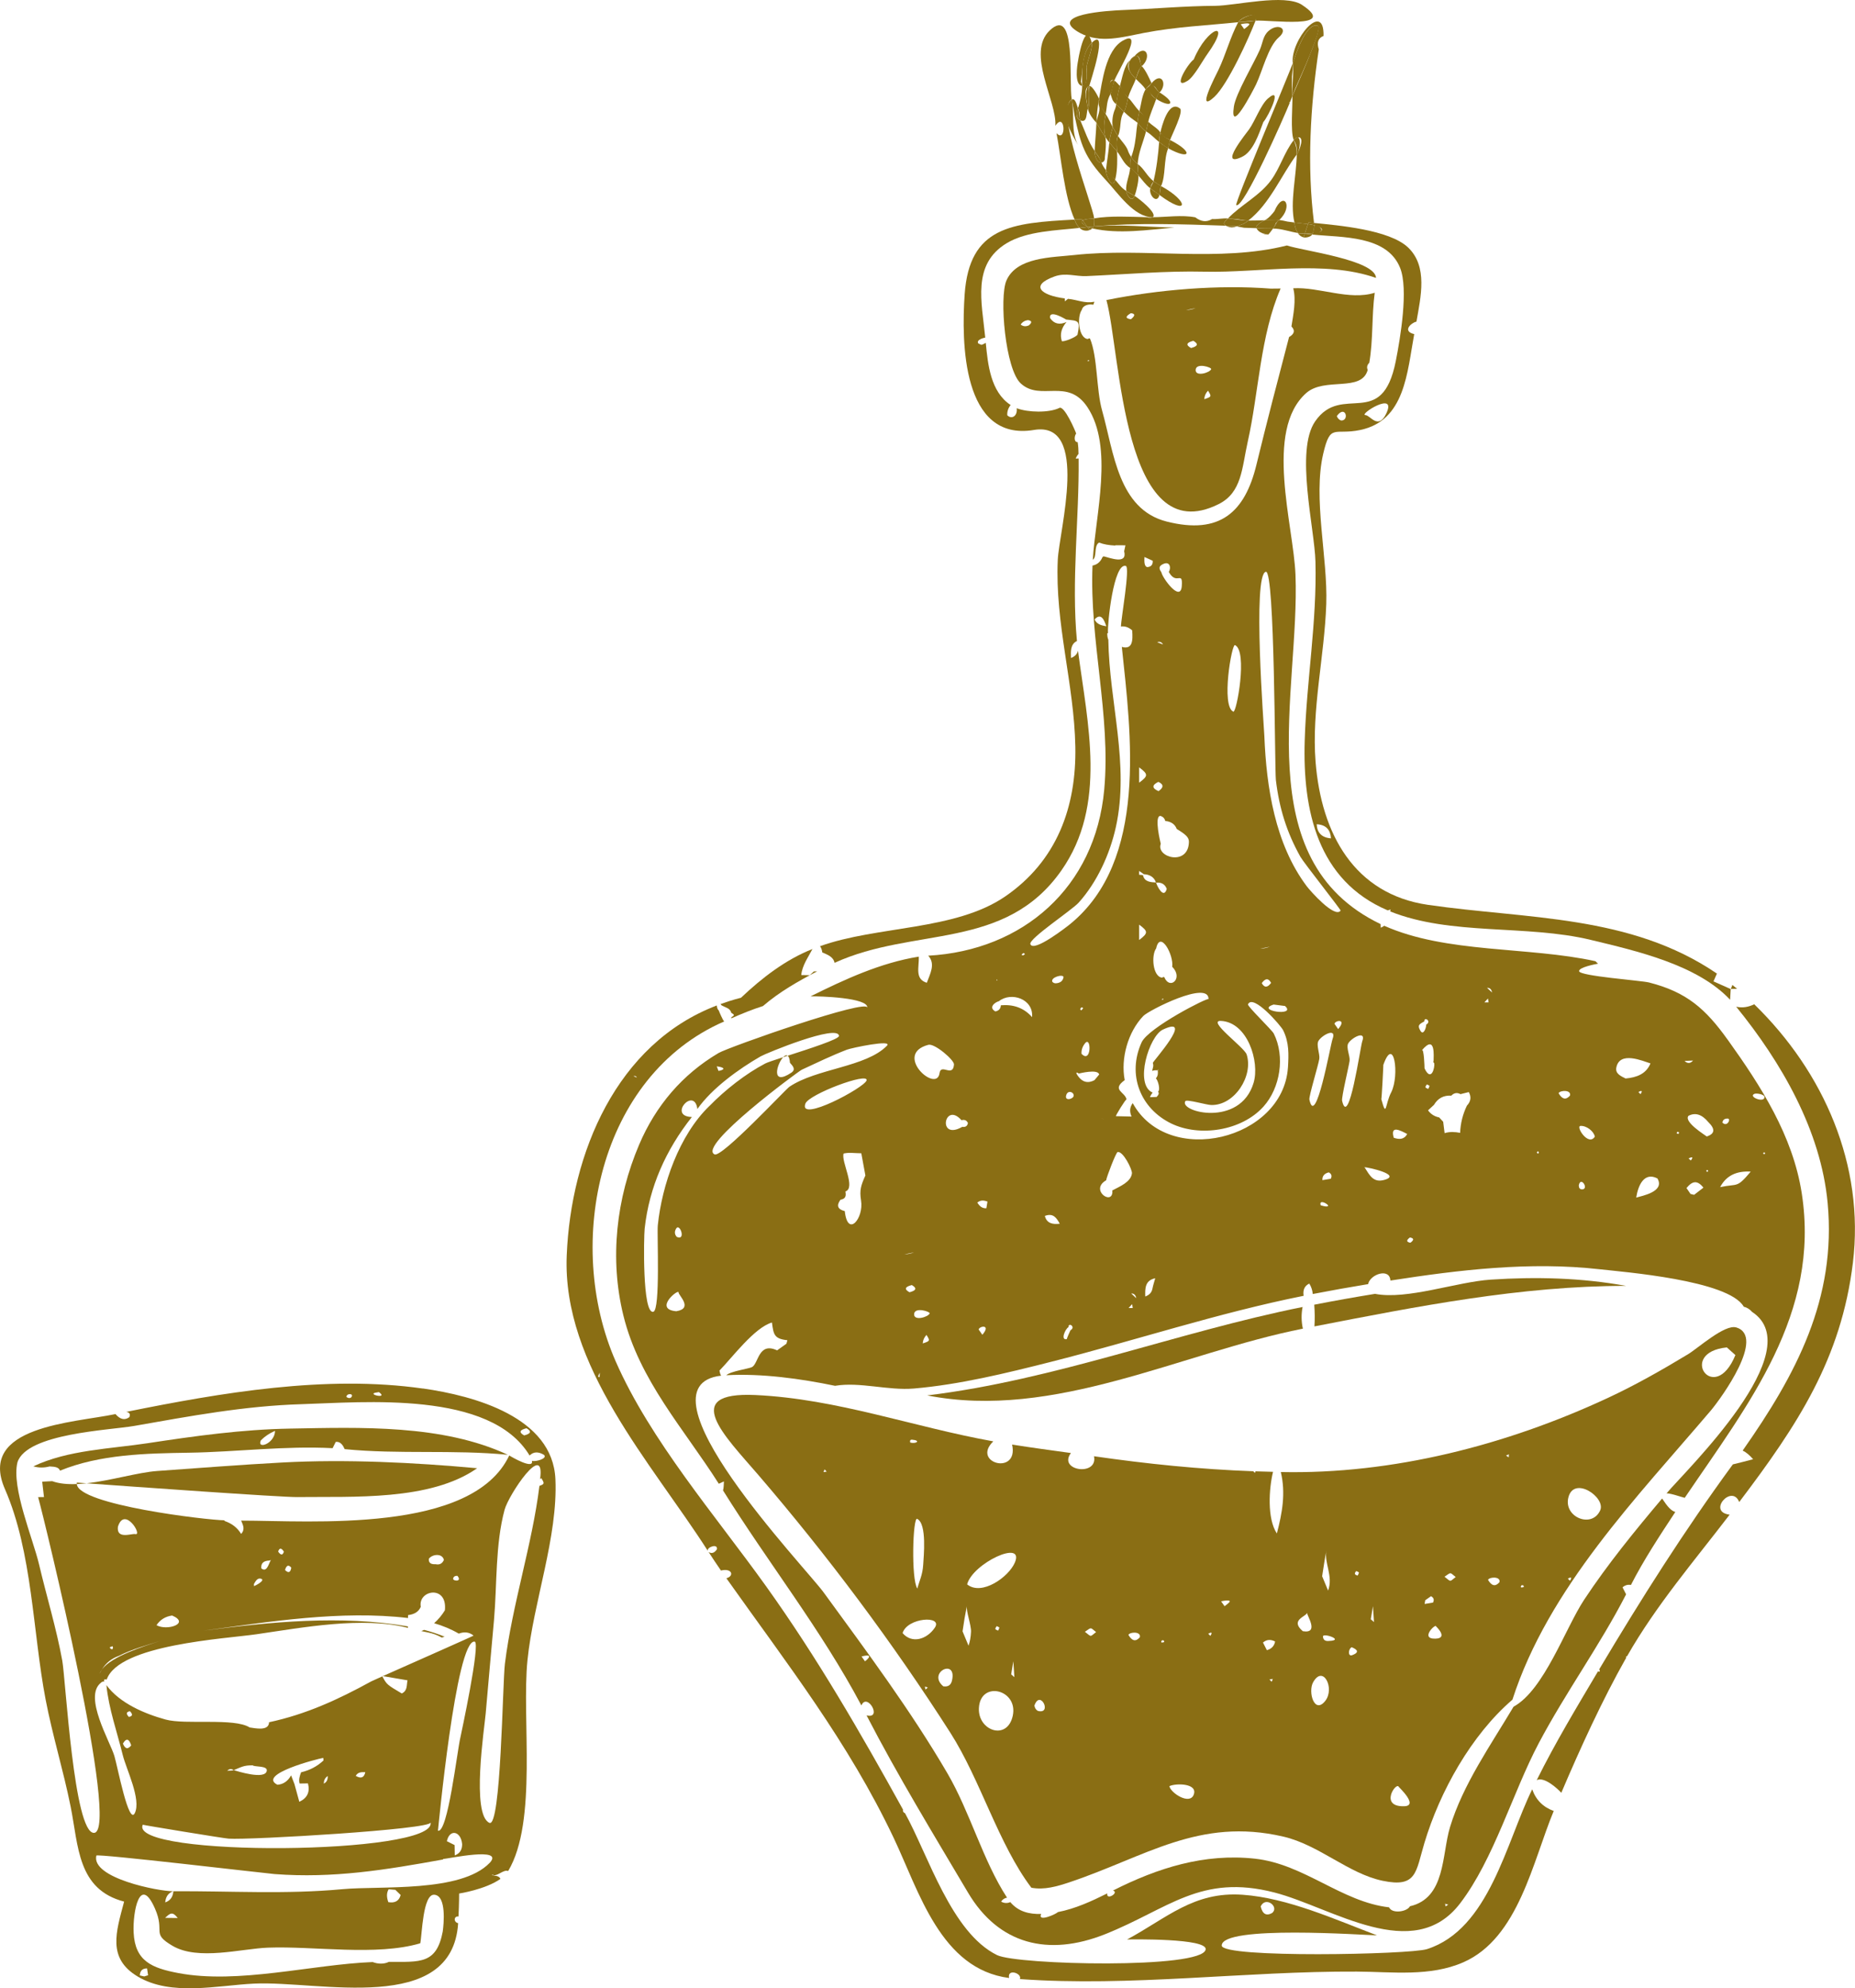 <?xml version="1.0" encoding="UTF-8"?> <svg xmlns="http://www.w3.org/2000/svg" id="_Слой_2" data-name="Слой 2" viewBox="0 0 754.31 808.16"><defs><style> .cls-1 { fill: #8a6e14; } </style></defs><g id="_Слой_1-2" data-name="Слой 1"><g><path class="cls-1" d="m207.05,591.59s.01-.02.02-.03c-.14-.07-.13-.05-.02.03Z"></path><path class="cls-1" d="m121.05,608.48c22.28-.28,53.92,1.65,72.97-11.72-25.77-2.36-53.53-3.72-79.22-2.33-16.96.91-33.94,2.25-50.87,3.45-7.65.54-18.78,3.89-28.68,5.01,16.51,1.19,79.19,5.69,85.8,5.6Z"></path><path class="cls-1" d="m65.19,666.93s.07-.02.1-.03c-.03.01-.07.02-.1.03Z"></path><path class="cls-1" d="m31.27,602.59c-.05.21-.06.41-.05.61,1.31-.06,2.66-.17,4.03-.32-2.52-.18-3.98-.29-3.98-.29Z"></path><path class="cls-1" d="m171.97,564.37c-39.43-5.62-81.98,1.68-120.61,9.48,1.34.26,1.75.98,1.21,2.17-1.85,1.34-3.72.92-5.61-1.27-17.09,3.58-56.19,4.81-44.96,30.48,11.21,25.62,11.31,58.25,16.55,85.55,2.81,14.63,7.24,28.89,10.17,43.5,3.23,16.09,2.73,33.66,21.75,38.62-3.3,12.44-6.88,22.99,5.45,30.41,13.66,8.23,32.67,3.6,47.5,2.92,26.38-1.21,80.51,12.97,82.88-24.57-1.88-.33-1.87-2.94.15-2.72.25-5.13.25-9.32.25-9.32,0,0,10.72-1.65,16.79-5.94-.31-.81-1.24-1.29-2.58-1.31,0,0-.08-.07-.17-.15-.28-.02-.56-.04-.84-.07l.57-.18s.15.13.27.24c1.91.15,4.07-2.42,5.9-1.74,12.04-20.11,5.44-61.97,7.85-85.7,2.42-23.77,12.41-50,11.36-73.58-1.12-25.17-32.84-33.85-53.89-36.85Zm42.12,16.13c2.15,1.25,1.84,2.22-.94,2.92-2.22-1.23-1.91-2.21.94-2.92Zm-60.02-14.68c3.46,2.45-2.54,1.44-2.17.59.17-.39,1.39-.4,2.17-.59Zm-11.58.84c1.49.17.19,2.61-1.66,1.07.19-.85.87-1.16,1.66-1.07Zm-83.81,236.66c-.61-.13-1.22-.27-1.83-.41.1-1.72.86-2.86,2.95-2.86.14.93.28,1.86.42,2.79-.53.13-1.04.29-1.55.47Zm121.38-18.4c-2.51,13.46-9.13,12.47-21.93,12.47-1.97,1-4.55.88-6.58.08-24.72.96-54.72,9.12-79.13,4.46-10.6-2.02-17.52-4.8-18.08-16.44-.41-8.43,2.51-23.79,8.69-9.72,4.25,9.68-1.74,9.91,7.15,15.12,10.39,6.09,27.93,1.14,38.76.73,18.74-.71,44.04,3.5,61.95-1.77.74-3.36,1.01-20.11,5.73-19.74,5.03.4,3.8,12.09,3.43,14.8Zm-112.91-5.41c2.06-1.96,3.01-2.67,5.12.06-1.71-.02-3.41-.04-5.12-.06Zm90.88-11.62c.91.08,1.82.16,2.73.23.72.7,1.44,1.4,2.16,2.1-.65,2.45-2.36,3.36-5.02,2.9-.61-1.76-.86-3.51.12-5.23Zm41.08-10.73c-11.7,12.17-44.55,9.26-59.83,10.69-23.15,2.16-45.48.71-68.79.84-.16,2.09-1.03,3.74-3.31,4.54.18-2.05,1.01-3.7,3.17-4.54-5.89.04-33.35-5.34-31.18-14.5.21-.88,69.23,7.27,72.49,7.52,23.8,1.8,45.05-1.68,68.55-5.94-.04-.06-.08-.12-.12-.17,2.05-.1,25.32-5.16,19.02,1.57Zm-150.78-84.14c5.38-2.74,11.55-4.39,16.88-6.1.03-.01.07-.02.1-.03.74-.24,1.47-.48,2.17-.72-.61.21-1.34.45-2.17.72-.03.01-.07.02-.1.03-6.79,2.21-19.89,6.31-23.76,11.63-.33.54-.63,1.09-.9,1.69.18-.58.49-1.14.9-1.69,1.58-2.6,3.87-4.46,6.88-5.53Zm-3.73-3.49c.39-.15.78-.29,1.17-.44.59,1.39-.61,1.71-1.17.44Zm3.34-48.97c2.69-8.65,10.16,3.71,7.08,2.97-1.45-.35-7.71,2.3-7.08-2.97Zm15.7,39.99c1.48-2.23,3.6-3.54,6.35-3.93,7.48,3.19-2.06,6.37-6.35,3.93Zm-22.63,23.42c.44-.45.92-.61,1.41-.48-.3-.81.03-1.09.97-.85,4.97-14.25,48.02-16.53,61-18.42,18.54-2.69,43.09-7.33,61.48-2.58,0-.2,0-.39,0-.59-27.14-4.67-55.97-1.86-83.04,1.72,26.79-3.65,55.9-8.35,83.08-5.13,0-.4.01-.79.02-1.19,2.37-.28,4.25-1.21,5.17-3.37-1.24-6.81,10.89-9.07,9.81,1.41-1.2,1.98-2.66,3.73-4.38,5.26,3.5,1.02,6.87,2.39,10.02,4.23,2.29-.86,4.3-.6,6.02.8,0,.15-25.98,11.61-36.89,16.47,3.34.57,6.69,1.14,10.03,1.71-.44,1.9.1,4.18-2.33,5.35-6.04-3.58-6.13-3.64-7.91-6.96-2.6,1.16-4.31,1.93-4.51,2.04-13.43,7.38-26.55,13.4-41.55,16.61-.09,3.74-5.69,2.41-7.89,2.12-6.21-4-26.1-.99-34.2-3.22-8.48-2.33-18.68-6.63-24.05-13.99.91,9.45,4.38,19.21,6.65,28.45,1.41,5.73,7.59,17.99,4.9,23.56-2.47,5.12-6.95-18.59-8.31-23.2-1.74-5.89-12.65-24.1-5.51-29.74Zm68.96-49.26l-.12-.11c-.69,1.42-1.49,4.59-3.59,2.85-.21-2.04.87-3.09,3.24-3.17l.68-.21c-.11.11-.21.3-.32.52l.12.11Zm-6.73,9.94c.05-.26.05-.52-.01-.78.6-1,1.33-2.65,2.87-2.22,2.1.59-2.35,2.94-2.85,3.01Zm9.86-14.02c.52-1.58,1.31-1.57,2.34.03-.48,1.55-1.27,1.53-2.34-.03Zm2.8,7.5c.58-1.96,1.42-2.28,2.54-.96-.32,2.01-1.16,2.33-2.54.96Zm58.47-4.55c1.36-1.93,5.49-2.38,6.13.43-.65,1.53-1.79,2.11-3.41,1.75-1.94.13-2.85-.6-2.71-2.18Zm9.89,8.09c.09-.84.78-1.26,1.75-1.16,2.07,2.52-1.86,2.14-1.75,1.16Zm2.95,64.5c-1.3,5.3-5.12,39.1-9.13,37.9.06.02,7.31-77.98,14.93-76.84,2.54.38-5.73,38.55-5.8,38.95Zm.71,43.34c.03,2.1-.76,3.76-3,4.62-.02-1.4-.05-2.81-.07-4.21-1.05-.52-2.1-1.05-3.14-1.57,1.06-5.04,5.68-4.23,6.21,1.16Zm-94.96-2.2c8.38.61,82.72-3.75,82.12-6.58,2.8,13.22-122.99,14.27-117.03.92-.06.12,32.9,5.53,34.91,5.66Zm-.56-27.59c.8-.81,1.68-.89,2.64-.25,3.05-1.23,4.11-2.02,7.73-1.95.72.72,6.04.05,5.71,2.19-.59,3.86-12.18.12-13.44-.24-.69.27-1.77.15-2.64.25Zm29.41,5.19c1.14-.02,2.27-.04,3.41-.06.91,3.49-.26,5.98-3.51,7.48-.66-2.4-1.32-4.81-1.98-7.21h0c-.46-1.17-.91-2.35-1.36-3.52-1.33,2.37-3.18,3.64-5.56,3.81-8.39-4.22,16.35-10.56,18.64-10.92.02.35.04.7.09,1.05-2.58,2.4-5.61,4-9.11,4.8h0c-.56,1.48-1.05,2.97-.61,4.57Zm9.84.04c.04-1.26.44-2.36,1.65-3.09-.03,1.27-.27,2.43-1.65,3.09Zm13.01-3.16c.82-1.53,2.33-1.56,3.88-1.49q-.71,3.36-3.88,1.49Zm-92.26-23.96c-1.22-1.26-1.07-2.04.43-2.32,1.25,1.27,1.11,2.04-.43,2.32Zm.95,11.57c-1.36,1.74-2.48,1.49-3.36-.73,1.35-2.32,2.47-2.07,3.36.73Zm166-105.48c-2.94,23.89-11.04,48.13-14.04,72.33-.96,7.7-1.57,66.74-6.29,64.64-7.48-3.33-2.01-38.71-1.52-44.46,1.08-12.73,2.26-25.31,3.38-38.01,1.27-14.49.48-30.62,4.3-44.78,1.66-6.14,16.65-28.52,14.43-12.37.14-.19.29-.36.46-.54,1.36,2.15,1.44,2.45-.73,3.2Zm-3.06-10.2c.93,3.74-8.24-1.49-9.21-2.16-15.05,31.91-80.72,26.49-109.02,26.49.71,1.76,1.73,3.5-.01,5.4-1.54-2.56-3.84-4.3-6.84-5.29.04-.08.1-.16.14-.24-7.32-.07-59.68-6.31-60.11-14.74-3.72.16-7.16-.13-10.02-1.17-1.35.07-2.71.14-4.06.21.24,2.08.48,4.17.72,6.25-.79,0-1.59.01-2.38.02,2.56,9.13,33.56,136.11,22.73,136.47-8.18.29-11.55-62.52-12.91-70-2.39-13.15-6.37-26.07-9.43-39.08-2.47-10.48-11.34-31.27-8.79-41.54,3.8-11.79,37.45-13.02,47.48-14.78,22.65-3.98,44.83-8.14,67.89-8.83,25.35-.76,76.93-5.7,92.88,20.86,1.56-1.57,3.5-1.67,5.83-.28,1.65,1.49-3.38,2.93-4.89,2.43Z"></path><path class="cls-1" d="m155.47,681.35c.07-.03.14-.06.21-.09-.09-.02-.19-.03-.28-.05.03.05.05.09.08.14Z"></path><path class="cls-1" d="m41.43,678.56c-.4.55-.71,1.12-.9,1.69.26-.6.57-1.16.9-1.69Z"></path><path class="cls-1" d="m171.33,662.95c.87.17,1.71.33,2.49.51,2.06.38,4,1.09,5.83,2.11.38-.12.75-.23,1.13-.34-2.72-1.13-5.5-2.03-8.33-2.77-.37.17-.73.34-1.12.49Z"></path><path class="cls-1" d="m117.97,580.65c-19.58.34-38.71,3.01-58.03,5.95-15.1,2.29-32.35,2.73-46.37,9.39,2.12.62,4.32.64,6.61.04,2.53.1,3.73.43,4.23,1.72,16.25-6.67,35.14-7.03,52.45-7.3,19.4-.3,38.96-2.86,58.39-1.84.42-.86.85-1.71,1.27-2.56,2.02-.23,2.97,1.48,3.64,2.95,22.12,2.18,44.22.13,66.35,2.3-26.65-12.42-60-11.15-88.54-10.65Zm-11.91,4.79c1.64-1.65,3.57-2.94,5.78-3.88-.04,5.16-7.48,7.76-5.78,3.88Z"></path><path class="cls-1" d="m703.82,401.96c.84-.02,1.69-.05,2.53-.07-.63-.52-1.26-1.05-1.9-1.55-.22.54-.43,1.08-.63,1.62Z"></path><path class="cls-1" d="m435.51,267.41c-.09-2.47-.33-5.57,2.41-6.87-2.31-24.84.94-49.38.69-74.19-.4.01-.8.03-1.2.04.28-.71.67-1.34,1.16-1.9,0-1.61-.11-3.2-.35-4.78-1.65.06-1.36-2.67-.61-3.47-.19-.79-4.93-11.9-6.95-10.38-4.19,1.98-12.62,1.82-17.22.07.39,3.29-2.16,4.61-3.85,2.84-.09-1.54.41-2.93,1.37-4.15-8.17-5.34-9.25-16.49-10.11-25.26-2.06,1.06-1.49.95-3.1.18-.75-1.49,2.21-2.19,2.89-2.33-1.41-14.45-5.51-29.82,8.78-38.4,8.21-4.93,20.43-5.15,29.55-6.18-.96-.94-1.62-2.07-1.99-3.38-25.5,1.37-42.82,2.73-44.72,30.46-1.31,19.09-1.12,59.93,28.2,55.04,22.75-3.79,10.21,40.99,9.67,52.81-1.19,25.84,6.65,50.32,7.14,75.92.46,24.55-7.49,46.43-28.49,60.86-20.36,13.99-52.15,11.9-75.32,20.24.53.78.82,1.62.9,2.53,2.18.94,4.49,1.75,5.01,4.23,32.43-14.82,69.28-4.8,92.24-37.56,18.65-26.61,10.64-59.54,6.74-89.31-.36,1.48-1.35,2.39-2.84,2.96Z"></path><path class="cls-1" d="m713.36,408.18c-2.26,1.08-4.67,1.6-7.36,1,18.42,22.64,34.42,50.34,37.18,79.72,3.65,38.94-12.81,69.72-34.55,100.68,1.42.68,2.81,1.86,4.25,3.53-3.01.76-5.63,1.49-8.25,2.09-19.78,27.01-37.21,54.55-54.33,83.28.45.81.29,1.1-.48.86,0-.01-.01-.02-.02-.03-8.7,14.67-17.32,28.93-24.92,44.23,3-1.58,8.49,3.44,10,5.14,7.69-18.07,16.7-37.79,26.42-54.94-.24-.29-.11-.52.35-.62,11.76-20.63,27.3-38.68,41.68-57.49-9.28-1.1.94-12.63,3.9-5.13,23.74-31.36,41.48-58.17,46.23-97.31,4.8-39.53-11.77-77.42-40.12-105Z"></path><path class="cls-1" d="m698.16,395.71c-35.22-24.03-77.18-22.08-117.51-27.94-29.88-4.35-43.37-28.79-45.69-58.12-1.68-21.25,3.63-42.91,4.35-64.18.64-18.79-5.47-42.96-1.24-61.05,2.94-12.57,4.44-7.44,15.04-9.65,18.24-3.8,19.07-23.38,21.96-38.97-5.04-1.18-1.19-4.66.91-5.07,1.74-10.05,4.71-22.37-3.37-30.11-7.62-7.31-28.52-9.01-38.28-10.01.04.32.06.64.07.95.96.22,1.76.45,2.28.78,2.99,1.88-2.8,2.68-2.95,2.68-.05.11-.09.22-.15.31,12.13,1.26,30.4.2,35.76,13.56,3.45,8.61.09,28.51-1.76,37.85-5.64,28.52-21.87,8.68-32.8,24.53-8.21,11.9-.21,43.5.13,57,.63,24.59-3.63,48.33-4.37,72.8-.85,28.26,5.2,56.81,33.76,68.95.36-.13.75-.25,1.2-.34-.07.25-.14.51-.22.76,24.82,9.95,55.31,5.25,81.57,11.57,18.55,4.47,43.32,10.08,56.67,24.33.08-1.45.17-2.89.25-4.34-2.34-1.04-4.67-2.08-7.01-3.12.48-1.04.92-2.1,1.39-3.15Zm-134.49-227.56c-3.24,6.7-6.47.64-8.39.58-3.09-.1,13.08-10.31,8.39-.58Zm-20.07.96c3.49-4.82,5.28,1.88,1.76,1.81-.83-.29-1.42-.89-1.76-1.8h0s0,0,0,0Zm-8.19,165.9c3.91.22,5.59,2.35,5.82,5.73-3.84-.29-5.63-2.32-5.82-5.73Z"></path><path class="cls-1" d="m623.04,727.27c-10.6,21.6-17.49,56.87-42.78,64.95-6.96,2.22-83.42,3.75-83.46-1.45-.05-8.43,58.25-4.23,63.14-4.15-16.98-6.43-36.26-15.2-54.62-16.5-19.9-1.41-30.79,9.45-47.01,18.18,1.79-.05,32.77-.57,31.95,4.07-1.38,8.03-76.65,6.29-84.81,2.28-18.59-9.13-27.92-40.47-37.43-57.67-.68-.27-.96-.77-.84-1.5-17.35-31.37-34.84-61.66-55.7-90.8-20.5-28.62-47.07-59.28-61.15-91.42-20.97-47.86-6.9-115.93,44.15-138.09-.52-.41-2.11-4.12-2.18-4.41-.62-.6-.76-1.34-.81-2.09-40.82,15.52-59.34,60.1-61.04,101.61-1.84,45.02,34.4,84.16,57.37,120.05-.51-1.44,4.13-3.15,3.71-.63-1,1.52-2.14,1.89-3.39,1.12,1.62,2.51,3.3,5.02,5.03,7.52,4.54-1.11,5.51,2.26,2.2,3.14,24.84,35.03,49.53,66.53,68.04,105.55,10.34,21.8,19.12,53.32,46.92,56.92-.83-4,5.4-1.88,4.4.44,44.96,3.25,91.82-3.28,137.04-3.04,14.42.08,29.72,2.17,43.32-3.8,22.37-9.82,28.2-41.06,36.71-61.48-4.28-1.55-7.24-4.47-8.74-8.79Zm-105.77,50.28c-2.37,1.3-3.91.4-4.63-2.7,2.04-4.32,7.71.24,4.63,2.7Zm-258.28-339.59c-.46-.18-.92-.36-1.38-.55.64-.2,1.09,0,1.38.55Zm-15.18,121.74h0c-1.27.28.17-1.82.09-1.74-.03.58-.06,1.16-.09,1.74Z"></path><path class="cls-1" d="m329.29,396.37c-1.16-.02-2.32-.04-3.47-.06.38-3.93,2.78-7.14,4.55-10.58-10.87,4.28-20.63,11.8-29.07,19.82,0,0-3.31.74-8.32,2.56.15.1.28.25.38.47,1.91,1.09,3.44,1.11,4.01,3.07,1.39.87,1.39.97,0,1.83,0,.14.01.29.02.43,4.22-1.87,8.46-3.61,12.86-5,6.61-5.71,14.28-10.07,22-14.09-.43,0-.86,0-1.29.01-.55.51-1.11,1.02-1.67,1.53Z"></path><path class="cls-1" d="m449.91,121.97c5.85,21.37,6.52,102.54,45.67,82.91,9.45-4.74,9.4-14.67,11.79-25.32,4.5-20,5.07-43.18,13.37-62.29-1.33,0-2.66.02-3.98.04-21.27-1.65-45.73.38-66.85,4.65Zm9.97,7.78c-2.32-.31-2.34-1.12-.04-2.45,1.83.17,1.84.99.04,2.45Zm26.27-4.51c-1.24.48-2.57.75-3.9.81l3.9-.81Zm-.89,13.28c2.15,1.25,1.84,2.22-.94,2.93-2.22-1.23-1.91-2.21.94-2.93Zm4.44,23.73c.07-1.3.58-2.46,1.52-3.47,1.51,2.39,1.47,2.49-1.52,3.47Zm-3.5-11.97c.22-2.98,6.63-.96,6.31-.22-.63,1.5-6.53,3.19-6.31.22Z"></path><path class="cls-1" d="m706.02,539.54c-4.66-1.43-15.63,8.49-19.6,10.88-10.65,6.44-21.48,12.59-32.77,17.84-41.11,19.1-87.3,31.02-132.82,30.05,2.04,8.62.56,16.66-1.61,24.97-4.06-6.1-3.19-18.43-1.56-25.06-2.38-.06-4.78-.11-7.13-.2l-.24.65-.66-.68c-21.75-.79-43.23-2.99-64.76-6.1,1.66,8.32-14.83,5.91-9.39-1.31-7.98-1.1-15.96-2.17-23.92-3.44,2.8,12.76-16.76,7.52-7.65-1.3-32.52-5.83-63.48-17.29-96.72-18.83-31.02-1.44-12.29,16.82,1.1,32.39,28.22,32.82,54.83,68.39,78.14,104.84,12.31,19.25,19.5,45.19,32.96,63.02,5.24.99,10.44-.53,15.48-2.21,30.77-10.27,52.67-26.55,87-18.56,14.55,3.38,26.38,15.02,40.37,17.95,13.94,2.91,13.43-3.54,16.98-15.38,6.29-20.94,19.07-43.87,35.79-58.23,14.63-45.36,50.68-82.24,80.8-117.67,4.31-5.19,22.23-29.96,10.21-33.64Zm-330.61,96.37c-.23,4.18-1.57,6.61-2.39,9.76-2.58-3.87-1.84-29.2-.06-28.33,4.07,2,2.61,15.56,2.45,18.56Zm-4.55-50.75c3.6.27,1.91,1.78-.71,1.18-.26-.77.01-1.23.71-1.18Zm-35.99,13.17l.42-1.1.88.9-1.3.2Zm41.44,88.37l-.21-1.19,1.2.38-.98.81Zm3.84-25.16c-3.21,4.79-9.33,6.69-13.13,2.22,1.93-6.37,16.49-7.25,13.13-2.22Zm6.96,21.53c-.36,1.55-1.31,2.68-3.55,2.32-6.68-5.66,5.69-11.6,3.55-2.32Zm6.73-14.18c-.81-1.94-1.62-3.89-2.43-5.84.49-3.5,1.08-6.97,1.77-10.44-.46,1.99,1.8,7.89,1.67,10.64-.1,2.17-.45,4.08-1.01,5.63Zm17.98,28.52c-2.25,10.22-14.18,6.08-13.76-3.11.52-11.44,16.12-7.67,13.76,3.11Zm-7.07-35.3c-.08-.34.34-.78.55-1.18,1.28.69,1.3.26.57,1.83-.39-.21-1.05-.38-1.12-.66Zm6.43,18.42l.88-5.31.42,6.45-1.3-1.14Zm1.52-45.48c-2.49,5.93-13.51,13.74-19.43,8.91,2.28-8.62,23.43-18.45,19.43-8.91Zm9.3,60.33c-.77-.46-1.22-1.18-1.37-2.16,2.38-6.8,7.4,3.79,1.37,2.16Zm23.7-32.02c-2.53,1.89-1.65,2.18-4.54-.12,2.93-2.02,2.08-1.78,4.54.11h0s0,0,0,0Zm17.8,2.11c-1.64,1.88-3.19,1.55-4.65-.98.6-1.24,5.25-1.47,4.65.98Zm8.95,1.28c.64-.2.96.02.95.68-1.19.36-1.5.14-.95-.68Zm12.96,62.69c-1.65,4.36-9.45-.74-9.89-3.47h0,0c2.76-1.27,11.64-1.16,9.89,3.47Zm6.77-64.55c-.29-.28-.57-.56-.86-.85h0c1.38-.83,1.76-.5.86.85Zm7.67-13.63c-.54.59-1.25,1.07-1.89,1.58-.47-.66-.94-1.31-1.41-1.97.15-.09,4.5-.96,3.31.39Zm17.27,32.3l-.93-.96,1.37-.2-.44,1.16Zm.99-15.15c-.54,1.12-1.51,1.9-2.96,2.3-.52-1.03-1.05-2.07-1.58-3.1,1.52-1.32,3.18-1.32,4.93-.43-.08.45-.22.86-.39,1.24Zm21.29-38.18c-1.11,4.82,2.84,10.25.66,16.27-.81-1.94-1.62-3.88-2.43-5.84.58-3.56,1.1-7.5,1.77-10.43Zm-9.62,32.77c-5.39-4.56,1.34-5.9,1.73-7.48-.23.92,5.15,8.6-1.73,7.48Zm9.14,28.3c-4.44,5.68-7.12-3.63-4.97-7.52,4.06-7.33,8.93,2.43,4.97,7.52Zm1.48-24.34c-1.52.17-2.34-.42-2.44-1.77-.24-1.73,9.13,1.51,2.44,1.77Zm9.44,5.78c-1.85.68-1.59-2.62-.17-3.23.67.34,4.33,1.67.17,3.23Zm2.25-32.36c-1.3-.27-1.49-.88-.57-1.83,1.28.68,1.3.26.57,1.83Zm5.32,17.76l.88-5.31.42,6.45-1.3-1.14Zm13.6,76c-10.3.31-3.28-10.04-2.24-7.9.12.24,8.21,7.72,2.24,7.9Zm8.56-83.74c.78-.54,1.56-1.09,2.34-1.63,1.1.6,1.37,1.47.8,2.6-1.13.19-2.26.37-3.4.56.08-.51.12-1.04.26-1.53Zm4.1,15.63c-6.54.16.3-6.38.28-4.97,0-.04,5.19,4.84-.28,4.97Zm8.26-25.05c-2.53,1.89-1.66,2.18-4.54-.12,2.93-2.02,2.08-1.78,4.54.11h0s0,0,0,0Zm17.8,2.11c-1.64,1.88-3.19,1.55-4.65-.97.6-1.23,5.25-1.47,4.65.97Zm3.75-50.76l-1.08-.72,1.17-.51-.09,1.24Zm5.19,52.04c.64-.2.96.02.96.68-1.19.36-1.5.14-.96-.68Zm19.73-1.87c-.29-.28-.57-.56-.86-.85,1.38-.83,1.76-.5.86.85Zm12.29-28.61c-3.39,7.5-14.96,2.74-12.93-5.26,2.27-8.96,15.3,0,12.93,5.26Zm51.5-66.24c1.16,1.04,2.32,2.08,3.48,3.12-8.57,20.86-23.85-1.08-3.48-3.12Z"></path><path class="cls-1" d="m606.23,520.1c-13.92.91-34.1,8.32-47.1,5.78-8.26,1.34-16.5,2.81-24.71,4.41.23,2.94.26,5.88.08,8.82,41.78-8.11,83.9-16.47,126.7-16.47-18.18-3.3-36.57-3.75-54.97-2.54Z"></path><path class="cls-1" d="m529.68,531.22c-51.19,10.29-100.67,29.66-152.64,35.94,51.66,10.17,103.37-17.36,152.76-27.13-.65-2.89-.69-5.83-.12-8.81Z"></path><path class="cls-1" d="m318.48,429.68c.59-.19,1.19-.39,1.81-.59-.51-.38-1.17-.09-1.81.59Z"></path><path class="cls-1" d="m579.27,434.14s-.01-.03,0-.05c0,.04,0,.06,0,.05Z"></path><path class="cls-1" d="m702.51,422.56c-8.92-12.46-16.64-19.36-31.95-23.23-3.26-.82-28.18-2.59-28.43-4.58-.21-1.6,6.62-2.86,7.71-3.07-.38-.3-.73-.64-1.07-1-27.28-6-60.59-3.12-85.9-14.41-.41.31-.86.59-1.42.79-.02-.49-.04-.97-.05-1.46-54.36-26.04-32.74-94.71-34.61-142.05-.79-19.99-12.81-58.54,4.35-73.78,7.49-6.65,22.51-.18,25.02-9.42-.47-1.03-.26-2,.64-2.9,1.62-9.38.95-19.02,2.21-28.46-10.35,3.27-22.59-2.42-33.13-1.82,1.26,4.81.01,10.73-.73,15.52,1.56,1.59,1.24,3.02-.97,4.3-4.54,17.31-9.03,34.5-13.27,51.9-4.69,19.28-14.83,28.57-36.47,23.1-19.76-4.99-21.48-28.08-26.29-45.14-2.41-8.54-1.77-21.75-4.94-29.29-.34-.06-.62.02-.86.24-3.81-.36-4.51-9.07-2.42-11.9.4-1.86,2.95-2.44,4.63-2.04.16-.43.32-.83.48-1.2-4.14.74-6.73-.8-10.75-1.2-.37.31-.79.65-1.29,1.02v-1.18c-9.75-1.26-14.4-5.26-4.2-8.93,4.61-1.66,8.52.05,13.04-.15,16.04-.7,32.01-2.18,48.06-1.79,21.97.53,48.67-4.84,69.64,2.53-.28-7.33-29.81-11.01-36.23-13.19-27.46,6.94-58.38.8-86.44,3.88-9.28,1.02-23.44.81-27.62,10.37-2.97,6.78-.49,36.13,5.88,41.88,8.09,7.32,18.98-2.54,27.03,9.55,10.79,16.19,3.29,43.84,2.21,62.08,1.77-1.25.39-5.23,2.31-6.87.08.01.16.02.24.03l-.07-.19c2.12.82,4.05,1.09,6.7,1.25-.02-.05-.06-.08-.07-.13,1.39,0,2.77.01,4.16.02-.17.8-.35,1.6-.52,2.4,1.42,5.65-5.92,2.6-8.42,2.06l-.42.4c-.82,1.9-2.16,3.02-4.03,3.37-1.28,30.37,7.5,60.86,4.77,91.02-3.61,39.88-33.12,65.43-71.57,67.55,3.09,3.36.71,7.44-.58,11.01-4.99-1.54-3.1-6.33-3.25-10.63-15.47,2.47-30.12,9.23-44.02,16.15,3.26-.12,23.84.49,23.04,4.67.82-4.16-56.38,15.95-60.44,18.35-14.74,8.69-25.58,21.44-32.31,37.26-9.29,21.84-12.1,46.29-6.4,69.44,6.49,26.38,24.6,46.02,38.8,68.38.7-.32,1.39-.64,2.08-.96-.08,1.23-.04,2.5-.36,3.68,18.35,29.43,39.98,56.68,56.26,87.39,2.32-5.51,8.76,5.68,2.1,4.03,12.63,24.44,27.21,48.33,41.24,72.01,12.51,21.12,32.66,26.13,55.78,16.92,25.77-10.26,38.8-24.71,68.91-16.92,23.4,6.06,56.36,29.33,75.43,4.4,13.76-17.98,21.31-44.95,31.99-65.12,10.94-20.66,24.81-39.68,35.51-60.48-.48-.95-.97-1.9-1.45-2.85,1.07-.93,2.22-1.19,3.41-.96,5.3-10.35,11.67-19.98,18.05-29.67-1.74-.51-3.14-2.1-5.37-5.47-11.17,13.25-22.06,26.57-31.64,41.04-7.73,11.67-16.31,36.77-28.77,43.58-9.21,15.49-20.57,31.57-25.84,48.95-3.39,11.2-1.74,28.81-16.3,32.16-1.14,2.26-7.29,3.17-8.48.43-19.35-2.22-34.49-17.59-54.58-19.78-20.57-2.24-39.54,3.78-57.68,12.95,2.71.82-2.85,4.23-2.33,1.17-6.43,3.2-13.03,6.23-20.12,7.6-.33.65-8.42,4.34-6.75.76-4.86.14-9.31-.94-12.56-4.83-1.24.58-2.61.45-3.73-.19.56-.88,1.36-1.42,2.4-1.62-9.85-15.11-14.98-34.69-24.25-50.55-14.98-25.63-32.86-49.56-50.33-73.52-7.47-10.24-78.02-83.86-41.66-88.09-.46-.55-.51-1.34-.69-2.06,5.16-5.28,14.21-17.47,21.34-19.54.65,4.89.88,6.63,6.28,7.2-.15.47-.28.94-.39,1.42-1.26.9-2.53,1.8-3.79,2.7-7.63-3.55-7.53,5.38-10.21,6.8-1.3.68-8.73,1.67-10.46,3.31,14.34-.8,30.22,1.39,44.23,4.3,10.11-1.7,21.6,2.01,32.1,1.1,18.52-1.59,37.49-6.23,55.44-10.77,34.43-8.71,68.13-19.93,103-26.91-.37-2.42.4-4.08,2.31-4.97.8,1.29,1.27,2.7,1.41,4.24,7.48-1.45,14.99-2.78,22.51-4.02.81-4.04,8.82-6.71,9.05-1.45,28.09-4.36,56.76-7.8,85.17-4.58,9.48,1.08,52.4,4.43,58.52,15.2,1.36.35,2.48,1.05,3.35,2.09,23.83,15.58-26.67,64.22-34.73,73.76,2.61.2,4.98,1.26,7.38,1.84,25.94-38.29,55.18-74.72,47.59-123.77-3.62-23.38-16.57-43.52-30.15-62.48ZM418.38,132.24c-1.25.57-2.36.46-3.34-.33.68-1.02,1.65-1.62,2.91-1.8,1.68.23,1.82.94.43,2.14Zm19.81,3.67c-.2.98-5.69,3.21-6.42,2.72-.84-2.73-.2-5.32,1.93-7.76-2.86,1.28-5.09.76-6.69-1.57-.65-3.94,6.85.79,6.52.58,4.89.56,5.85.17,4.65,6.03Zm4.52,10.92c-.19-.05-.38-.11-.57-.16.69-.5.88-.45.57.16Zm146.22,627.31l-1.12.7-.19-1.07,1.31.37Zm-238.59-100.87c3.1-.84,4.34-.35,1.4,1.97-.47-.66-.94-1.31-1.41-1.97h0Zm-56.99-239.47c2.17.73-.7,1.46-1.2,1.46-.23-.61-.46-1.23-.69-1.85.63.12,1.29.18,1.88.39Zm-18.36,99.15c-9.44-.82,1.07-9.34.95-7.63-.08,1.13,6.12,6.5-.95,7.63Zm-.08-33.55c1.47-2.6,4.2,5.05.29,3.33-.94-1.05-.96-2.16-.29-3.33Zm13.58-49.89c-12.33,11.83-19.34,32.18-21.01,48.57-.36,3.55,1.11,34.39-1.81,35.09-4.55,1.12-3.87-30.65-3.53-33.78,1.87-17.04,8.7-32.14,19.2-45.39-9.98-.27,1.04-12.55,2.24-3.25,5.98-8.48,16.93-16.34,25.74-21.4,2.22-1.27,31.52-13.32,31.84-8.3.08,1.31-11.96,5.18-20.86,8.05.46.34.81,1.22.93,2.87,1.17,1.31,2.51,2.71.55,4.02-8.42,5.62-5.95-3.52-3.3-6.3-3.62,1.17-6.46,2.12-7.27,2.55-8.02,4.19-16.42,10.81-22.72,17.28Zm61.65,38.46c1.17,7.11-5.44,15.31-6.62,4.29q-4.38-1.1-1.73-4.65c2.24-.33,2.28-1.75,1.99-3.34,4.37-1.5-1.83-12.21-.74-15.42h0c2.46-.53,3.97-.13,7.2-.1.55,3.01,1.11,6.01,1.66,9.02-1.77,3.96-2.46,5.91-1.76,10.2Zm2.24-48.84c-.78,2.9-27.87,17.4-24.87,9.42,1.44-3.82,25.76-12.93,24.87-9.42Zm8.26-14.07c-8.54,8.7-28.66,9.22-39.63,16.65-1.59,1.08-27.43,28.81-30.41,27.49-7.33-3.21,34.1-33.8,35.42-34.41,5.98-2.78,12.22-5.78,18.37-8.15,1.9-.73,18.87-4.32,16.25-1.58Zm141.55-162.86c5.27,2.41.63,27.64-.67,27.06-5.06-2.25-.65-27.67.67-27.06Zm4.73,166.36c-.93-2.87-16.3-13.89-10.44-13.61,10.79.51,15.85,16.57,13.28,25.16-5.49,18.3-30.5,11.81-27.76,7.45.54-.86,8.77,1.58,10.53,1.57,9.48.26,17.23-11.83,14.4-20.56Zm-23.46-86.37c-.21,10.02-13.52,6.32-11.45.78-.09-.32-2.8-11.3-.17-11.35,1.06.3,1.73.99,2,2.07,2.27.22,3.89,1.22,4.67,3.25,3.53,2.15,4.99,3.35,4.95,5.25Zm-10.9,55.18c-3.81-.36-4.5-9.07-2.42-11.9,1.61-7.61,7.22,2.68,6.52,7.47,4.65,4.64-.93,9.69-3.24,4.2-.33-.06-.62.02-.86.23Zm.35,9.01c-.19-.05-.38-.11-.57-.16.69-.5.88-.45.57.16Zm-.39-176.89c3.4-1.93,3.76,1.58,2.74,2.95,3.18,5.75,5.73-.78,5.3,5.7-.45,6.94-7.86-3.18-8.29-5.51-.77-1.11-1.3-2.27.25-3.14Zm.4,32.46c-.79-.31-1.58-.63-2.37-.94,1.1-.35,1.87,0,2.37.94Zm-1.89,55.84c2.2,1.01,2.23,2.27.07,3.77-2.73-1.2-2.75-2.46-.07-3.77Zm-5.64-91.4c1.12.51,2.23,1.02,3.35,1.53.11,1.57-.61,2.44-2.18,2.58-1.53-.26-1.19-3.2-1.17-4.11Zm-2.17,85.5c3.74,2.81,3.74,3.44,0,6.24v-6.24Zm0,42.1c.64.45,1.27.89,1.91,1.34h0c2.19.06,4.22,1.09,4.91,3.36.02,0,.05,0,.07,0,0,.02,0,.05.01.07,2.18-.21,3.62.63,4.32,2.53-1.2,4.32-3.95-1.14-4.32-2.53-.02,0-.04,0-.06-.01,0-.02-.02-.04-.03-.06-1.98-.14-4.69-.15-5.26-3.01-.52-.07-1.04-.12-1.56-.14v-1.56Zm0,21.83c3.71,2.74,3.71,3.42,0,6.24v-6.24Zm-18.12-124.04c2.7-3.01,3.99.45,4.76,2.77-2-.32-3.88-.83-4.76-2.77Zm-28.92,135.57c.22.03.42.27.62.42-.19.16-.38.31-.61.5-.97.05-.98-.26-.02-.92Zm-10.84,10.7l.28.38-.46.05.18-.43Zm-33.67,110.99c-1.24.48-2.57.75-3.9.81l3.9-.81Zm-1.83,16.2c-2.22-1.23-1.91-2.21.94-2.93,2.15,1.25,1.84,2.22-.94,2.93Zm5.38,20.8c.07-1.3.58-2.46,1.52-3.47,1.51,2.39,1.47,2.49-1.52,3.47Zm-3.5-11.97c.22-2.98,6.63-.96,6.31-.22-.63,1.51-6.53,3.19-6.31.22Zm10.33-97.88c-1.15,8.36-19.03-7.69-4.54-11.53,2.53-.67,10.56,6.2,10.42,8-.41,5.46-5.31-.61-5.88,3.53Zm9.24,21.82c-10.25,5.85-7.33-10.58-.3-2.7,1.22-.35,2.09.03,2.61,1.15-.24,1.24-1.01,1.75-2.31,1.55Zm8.17,84.51c-.5-.72-1-1.43-1.5-2.15.35-1.5,5.19-2.13,1.5,2.15Zm1.63-51.42c-1.87.1-2.83-1.02-3.69-2.29,1.26-1.11,2.67-.98,4.14-.43-.15.91-.3,1.82-.45,2.72Zm18.59-77.69c-3.43-3.88-7.72-5.23-12.7-4.81-.06,1.38-.81,2.21-2.23,2.5-2.9-1.61-.24-3.72,1.46-4.17,4.93-3.93,14.11-.94,13.47,6.48Zm-.7-29.67c-.75-2.18,16.87-13.78,19.65-16.87,7.5-8.34,12.71-19.74,15.13-30.74,5.61-25.49-2.7-50.63-3.07-76.11-.35-.77-.43-1.68-.45-2.55.1-.06.21-.13.31-.2-.29-3.75,2.31-28.66,7.25-27.24,1.82.52-2,21.75-1.97,24.63,1.41-.21,2.9.13,4.55,1.53.36,4.3.09,7.94-4.2,6.75,3.72,35.37,10.7,86.9-21.11,112.73-.89.73-14.84,11.7-16.08,8.07Zm29.82,71.05v.02c-.4-.1-.78-.2-1.17-.3.39.1.78.19,1.17.28Zm-7.54-30.79c2.55-3.08,2.61,8.6-1.48,4.31-.1-1.6.44-3.05,1.48-4.31Zm-1.51-13.34s-.34-.21-.53-.33c.28-.93.7-1.11,1.24-.55-.23.3-.46.6-.72.88Zm-14.88,83.56c3.51-1.34,4.79.92,6.08,3.16-2.91.36-5.29-.11-6.08-3.16Zm4.37-94.56c-.49,0-.92-.19-1.3-.58-.9-1.79,4.21-3.28,4.54-1.98-.25,1.62-1.33,2.47-3.24,2.57Zm6.04,141.04s-1.67,3.64-1.45,3.58c-2.71.66-.72-4.13.67-4.88-.11-2.15,3.13-.06.78,1.29Zm1.31-95.29c-.18,1.3-3.49,2.18-3.1.05.49-2.68,3.31-1.62,3.1-.05Zm8.47-6.38c-2.48,1.32-4.94,1.09-7-2.11h0s0,0,0,0c-.85-1.38-.03-1,.64-.58.22-.02,7.77-2.01,8.26.4-.63.77-1.27,1.53-1.91,2.3Zm7.28,45.6c-.38,5.24-9.18-1.08-2.53-4.91.04-.98,3.97-11.3,4.64-11.46,2.23-.54,6.04,7.19,5.84,8.67-.46,3.51-4.81,5.23-7.99,6.93.01.26.05.52.04.77Zm6.58,47.02c.48-.52.96-1.05,1.45-1.57.09.52.17,1.05.25,1.57h-1.7Zm1.08-5.91c1.11-.04,1.79.59,2.04,1.9-.68-.63-1.36-1.27-2.04-1.9Zm8.62-1.95c-.31,1.62-1.34,2.58-2.91,3.17-.12-3.3-.09-6.57,4.05-7.41-.39,1.41-.86,2.81-1.14,4.24Zm55.1-89.84c-2.02,29.35-48.72,40.7-63.11,14.42-1.21,1.62-1.37,3.44-.48,5.45-2.11-.05-4.21-.1-6.32-.15-.59.34,4.17-7.38,4.27-6.75-.45-3.11-6.34-3.84-.73-7.91-1.7-8.79,1.29-19.53,7.56-26.07,2.23-2.33,26.72-14.69,26.52-6.83.03-.95-24.49,11.55-27.22,17.57-6,13.23-.4,26.93,12.07,32.97,11.53,5.59,28.6,2.99,37.47-6.85,6.87-7.62,8.86-20.43,4.22-29.69-.75-1.5-10.84-11.14-10.49-11.9,2.01-4.46,13.36,8.66,14.28,10.51,2.48,5.01,2.28,9.77,1.97,15.22Zm-55.21,1.34c.62-.28,1.4-.33,2.26-.24,0-.03,0-.07,0-.11l.34-.28-.21.4h0s-.07,0-.13,0c.17,1.16.1,2.28-.75,3.23.87.81,1.92,4.62.89,5.42.62.72.04,1.49-.61,2.15-.89.03-1.79.05-2.69.08.27-.69.63-1.3,1.11-1.84-7.58-3.23-1.45-22.99,4.13-25.61,13.2-6.19-4.21,13.08-4.07,13.54.45,1.33-.04,1.91-.27,3.26Zm44.56-35.7c1.49-2.04,2.76-2.08,3.8-.1-1.46,2.01-2.73,2.04-3.8.1Zm4.84,8.71c1.54.2,3.08.4,4.63.59,4.88,4.42-12.43,1.86-4.63-.59Zm-5.46-22.7l3.9-.81c-1.24.48-2.57.75-3.9.81Zm18.91-25.4c-12.91-17.22-16.4-40.27-17.23-61.08-.13-3.3-4.92-65.72.62-66.72,3.69-.68,3.56,80.27,4.07,84.65,1.35,11.36,4.38,21.22,9.97,31.19,1.4,2.49,16.58,21.59,16.35,21.89-2.41,3.26-12.42-8.12-13.79-9.94Zm7.89,130.16c-.78-.03-1.55-.32-2.21-.47-1.06-3.17,5.15.58,2.21.47Zm1.89-11.25c-1.13.19-2.26.38-3.4.56-.1-1.66.77-2.72,2.6-3.16,1.11.6,1.37,1.47.8,2.6Zm.7-56.73c-.88,2.53-6.85,36.49-9.39,24.56-.28-1.3,3.6-13.87,4.02-16.53.32-2-1.33-5.64-.33-7.34,1.4-2.39,7.59-5.65,5.7-.69Zm2.3-4.11c-.5-.72-1-1.43-1.5-2.15.35-1.5,5.19-2.13,1.5,2.15Zm9.78,5.05c-.76,2.25-5.48,35.7-8.17,24.1-.32-1.39,2.67-13.66,3.04-16.21.28-1.96-1.51-5.42-.55-7.11,1.33-2.34,7.48-5.59,5.68-.79Zm9.08,56.22c-4.52,1.31-5.96-1.7-8.15-5.13-.06,0-.12-.01-.19,0l.11-.11s.05.08.07.12c1.29-.03,15.39,3.04,8.15,5.13Zm-1.32-32.8c.15.53.9-14.12.82-13.87,4.34-12.34,6.66,4.07,3.27,11-2.6,4.89-1.89,10.92-4.08,2.87Zm5.07,15.7c-1.53-5.28,2.69-2.98,5.47-1.52-1.24,2.27-3.23,2.29-5.47,1.52Zm6.76,42.68c-1.66-.31-1.72-1.03-.18-2.15,1.67.29,1.73,1.01.18,2.15Zm4.08-86.17c-1.21-2.11-.76-2.54,1.59-3.8-.11-2.15,3.12-.05.78,1.29-.07,1.73-1.25,4.47-2.37,2.51Zm1.67,15.16s0,.03,0,.05c.03-.18-.23-8.3-1.08-7.26,5.72-6.82,4.74,2.75,4.77,4.21-.24.41-.1.74.27,1.03.29,1.84-1.25,7.8-3.94,2.12-.01-.03-.01-.06-.02-.09,0,.01,0,0,0-.05Zm.4,7.82c-.08-.34.34-.78.55-1.17,1.29.68,1.3.26.57,1.83-.4-.22-1.05-.38-1.12-.66Zm6.55,19.89c-2.63-1.39-4.15-2.07-5.42-2.03,1.27-.04,2.79.65,5.42,2.03l.48.02-.49-.02Zm10.3-12.46c-1.69,3.5-2.62,7.2-2.77,11.08-2.12-.4-4.23-.53-6.31.13-.19-1.54-.39-3.08-.58-4.63-.55-.59-1.09-1.17-1.63-1.76-1.9-.38-3.41-1.34-4.53-2.88.8-.74,1.6-1.48,2.41-2.22,1.59-2.7,3.94-3.95,7.05-3.75,1.07-1.1,2.3-1.39,3.74-.61,1.13-.28,2.25-.57,3.38-.85q1.62,2.97-.74,5.48Zm7.1-41.95c.48-.52.96-1.05,1.45-1.57.08.52.17,1.05.25,1.57h-1.7Zm1.08-5.91c1.12-.04,1.79.59,2.04,1.9-.68-.63-1.36-1.27-2.04-1.9Zm20.73,67.43c-.17-.14-.34-.28-.5-.42.13-.22.24-.41.35-.59.55.26.6.6.15,1.01Zm13-23.63c-1.64,1.88-3.19,1.55-4.65-.97.6-1.24,5.25-1.47,4.65.97Zm4.86,38.12c-.85-.03-1.28-.58-1.29-1.63h0,0c.79-3.99,4.32,1.63,1.29,1.63Zm-.6-25.79c2.41-.17,5.42,2.14,5.84,4.36-2.6,4.13-7.91-4.22-5.84-4.36Zm59.92-2.98c1.39.09-.3,3.63-2.22,1.61.19-1.18,1.03-1.69,2.22-1.61Zm-7.94,1.42c2.89,2.82,2.68,4.77-.63,5.85-.77-.62-9.45-5.95-7.44-8.39,2.77-1.45,5.47-.6,8.08,2.55Zm-.03,19.97c-.44.38-.71.29-.8-.26.04-.13.34-.17.53-.26.09.17.18.35.27.52Zm-7.08-4.36c-.31-.28-.62-.56-.93-.84,1.42-.73,2.12-.64.93.84Zm-30.3-37.74c1.31-6.89,10.73-2.7,13.89-1.72-1.76,4.29-5.58,5.72-10.13,6.13-1.95-.98-4.23-1.96-3.76-4.42Zm9.85,10.78c-.29-.28-.58-.57-.86-.85h0c1.38-.83,1.76-.5.86.85Zm2.29,44.85h0c.22-.23.42-.59.65-.77-.23.18-.43.53-.65.77Zm-4.05-2.81c.82-5.24,3.35-10.48,8.62-7.79,3.18,5.37-6.25,7.09-8.62,7.79Zm15.03,1.21c.67-1.15,1.34-2.3,2.01-3.45-.67,1.15-1.34,2.3-2.01,3.45Zm2.13-27.07c-.24-.08-.48-.16-.72-.24.09-.22.12-.55.29-.62.73,0,.87.29.43.86Zm5.95-29.84c-1.09,1.26-2.24,1.3-3.46.16,1.15-.05,2.31-.11,3.46-.16Zm4.21,51.67c-1.26.98-2.52,1.94-3.78,2.91h0c-.49-.1-.98-.23-1.46-.37-.54-.8-1.09-1.6-1.63-2.39,2.43-2.96,4.42-3.26,6.88-.16,1.72.37,3.43.74,5.15,1.11-1.72-.37-3.43-.74-5.15-1.11Zm6.81-.22c2.52-4.8,6.82-6.65,12.44-6.31-5.85,6.95-5.06,4.73-12.44,6.31Zm13.99-37.93c.81-.33,4.14.21,4.05,1.39-.19,2.48-6.85-.27-4.05-1.39Zm3.77,24.55c-.4-.43-.3-.67.29-.75.09.17.28.37.23.5-.05.13-.33.17-.52.25Z"></path><path class="cls-1" d="m435.82,40.45c-1.32-6.78,2.05-38.57-8.97-28.07-9.69,9.24,2.99,28.81,2.3,38.74,4.08-6.09,4.55,7.43.46,2.99,1.92,10.07,3.21,25.95,7.37,35.12,1.84-.1,2.93-.13,2.93-.13,0,0,.13.2.34.51,1.22-.76,3.28-.6,4.69-.84-.6-5.39-16.16-44.34-9.12-48.32Z"></path><path class="cls-1" d="m442.17,92.28c.08,0,.17-.02.25-.03-.14-.06-.28-.12-.41-.19.05.07.1.14.16.21Z"></path><path class="cls-1" d="m440.26,89.61c-.21-.31-.34-.51-.34-.51,0,0-1.09.03-2.93.13.37,1.31,1.03,2.44,1.99,3.38,1.13-.13,2.2-.24,3.2-.34-.05-.07-.11-.14-.16-.21-.55-.27-3.13-1.6-1.75-2.46Z"></path><path class="cls-1" d="m442.17,92.28c.31.41.63.83.95,1.22.42-.16.77-.38,1.05-.66-.61-.11-1.19-.3-1.75-.59-.08,0-.17.02-.25.03Z"></path><path class="cls-1" d="m438.97,92.62c.9.91,2.02,1.27,3.38,1.1.28-.05.53-.12.77-.21-.32-.4-.64-.81-.95-1.22-1,.1-2.07.21-3.2.34Z"></path><path class="cls-1" d="m529.44,1.98c-7.05-4.64-27,.34-35.32.39-12.21.06-25.02,1.22-37.58,1.72-5.48.22-31.43,1.65-17.33,9.34,8.24,4.4,17.46,1.57,26.04-.07,13.17-2.51,25.41-3,38.25-4.33,1.17-2.1,8.72-4.92,7.06-.63,5.48-.43,34.22,3.69,18.88-6.41Z"></path><path class="cls-1" d="m527.79,94.79c.89.07,1.81.15,2.77.23l.04-.11c-.97-.02-1.91-.07-2.86-.22.02.03.04.06.06.09Z"></path><path class="cls-1" d="m525.68,25.72c.99-2.85,5.32-17.09,10.29-15.17,2.06.79-10.07,27.5-10.44,28.48.17,3.43-.87,14.6.56,17.91.29-.37.64-.69,1.05-.95,3.94-1.38,1.12,5.54.18,6.79-.11,8.4-2.87,19.53-.96,27.66,1.84.25,3.67.41,5.52.62l.22-.66c.71.06,1.46.13,2.23.21-2.9-22.95-1.53-47.43,1.94-70.55-.89-2.8-.25-4.62,1.93-5.45.32-14.76-13.61,1.82-12.52,11.14Z"></path><path class="cls-1" d="m530.59,94.91l-.04.11c.97.09,1.98.19,3.02.3.06-.1.1-.21.15-.31-1.04.07-2.09.04-3.14-.09Z"></path><path class="cls-1" d="m532.1,90.39l-.22.66c.85.1,1.68.3,2.52.49,0-.31-.03-.63-.07-.95-.77-.08-1.52-.15-2.23-.21Z"></path><path class="cls-1" d="m530.07,96.48l.49-1.46c-.96-.09-1.88-.17-2.77-.23.54.85,1.3,1.41,2.28,1.69Z"></path><path class="cls-1" d="m530.07,96.48c1.02.24,2.94-.22,3.51-1.16-1.04-.11-2.05-.21-3.02-.3l-.49,1.46Z"></path><path class="cls-1" d="m456.61,16.5c-7.01,3.95-8.41,16.79-9.72,23.71.12.33.19.66.21,1.02.29,1.82,1.46,3.68,2.52,5.16.56-2.97.35-5.34,1.94-8.17-.33-.82-1.01-7.06,1.58-5.46,1.34-3.61,12.44-21.29,3.47-16.24Z"></path><path class="cls-1" d="m445.84,49.93c-.13,3.9-.56,7.6-.71,11.46.99,1.45,2.23,2.99,2.77,4.7.96-.24,1.42-.88,1.36-1.93.26-2.18.69-6.37.22-8.41-1.35-1.86-2.41-3.87-3.64-5.81Z"></path><path class="cls-1" d="m453.9,42.38c-.05.61-.19,1.2-.41,1.77-1.05,2.35-1.39,4.93-1.02,7.49.68,1.23,1.41,2.44,2.17,3.63,1.44-3.31.41-6.68,2.39-9.85-1.07-1.03-2.01-2.08-3.14-3.04Z"></path><path class="cls-1" d="m451.09,57.89c-.3,3.9-.95,7.49-1.38,11.34.73,1.14,2.8,2.75,3.77,3.85.07-.34.14-.68.21-1.02.69-3.15.67-7.32.54-10.47-1.05-1.22-2.1-2.46-3.14-3.69Z"></path><path class="cls-1" d="m459.49,24.51c-2.36,1.85-3.28,7.74-4.1,10.44.17.16.3.36.4.58.73,1.79,1.43,2.8,2.93,4.18.74-2.71,2.23-5.05,3.14-7.65-1.97-2.1-4.38-4.61-2.37-7.54Z"></path><path class="cls-1" d="m461.33,22.8c.28-.18.6-.22.97-.13,1.69.63.95,3.04,2.02,4.21,4.12-3.73,1.72-9.46-2.98-4.08Z"></path><path class="cls-1" d="m468.26,33.83c.12.39.34.7.66.94,1.31.73,1.44,2.11,2.6,2.82,3.27-3.25.92-8.77-3.27-3.76Z"></path><path class="cls-1" d="m465.81,36.37c-1.4,2.24-1.83,6.28-2.47,8.81,1.67,1.52,2.21,2.73,3.6,4.26.73-3.13,2.18-6.17,3.22-9.2-.45-.27-.87-.6-1.24-.97-1.36-1.23-.92-2.3-3.12-2.9Z"></path><path class="cls-1" d="m462.54,49.88c-.12.91-.24,1.82-.36,2.74-.29,3.44-.85,7.89-2.19,11.17.83,1.24,1.45,2.01,2.66,2.88.12-4.45,2.32-9.09,3.36-13.26-1.34-.76-2.5-2.38-3.48-3.53Z"></path><path class="cls-1" d="m461.33,69.58c-.52-.57-1.12-1.02-1.81-1.36-.12,3.25-1.84,6.1-1.58,9.37,1.13.72,2.28,1.37,3.45,2.03.71-1.92,1.74-6.31,1.53-8.25-.54-.59-1.07-1.19-1.59-1.8Z"></path><path class="cls-1" d="m471.35,57.71c-.36,5.04-1.07,10.94-2.29,15.92.96.72,2.02,1.41,3.08,1.99,1.94-4.15.99-10.67,2.89-15.33-.81-.52-1.61-1.05-2.39-1.6-.42-.32-.85-.65-1.28-.98Z"></path><path class="cls-1" d="m467.76,76.55c-.69,2.78,2.73,6.55,3.72,2.69-.67-.56-1.39-1.06-2.14-1.5-.53-.39-1.06-.79-1.58-1.19Z"></path><path class="cls-1" d="m471.85,53.82c.23.37.46.74.7,1.11.72.85,2.29,1.51,3.26,1.99.55-1.82,5.6-11.55,4.02-12.81-4.8-3.82-7.55,7.87-7.97,9.71Z"></path><path class="cls-1" d="m443.94,17.39c.52,1.99-1.95,7.86-2.12,10.04.19,1.12.61,7.75-1.77,7.49.06,2.41-.88,6.96-1.72,9.05.27.56.45,1.15.55,1.76.09,1.21-.07,2.08.42,3.2,3.11,1.23,2.28-3.34,3.1-4.82-.25-2.01-2.29-8.3.53-9.15.47-1.83,8.07-24.51,1.02-17.57Z"></path><path class="cls-1" d="m438.46,24.31c-.51,2.32-1.68,10.24,1.59,10.6-.12-.61-.29-1.22-.5-1.81.84-5.34.49-11.89,4.39-15.72-2.71-10.46-5.83,8.48-5.48,6.93Z"></path><path class="cls-1" d="m443.94,17.39c-4.17,4.09-4.03,11.98-3.89,17.53.25.03.49.04.66,0,1.65-.31,1.18-6.58,1.1-7.49.16-2.15,2.63-8.07,2.12-10.04Z"></path><path class="cls-1" d="m461.39,79.63c-1.15,3.09-3.33-.53-3.45-2.03-2.06-1.31-2.95-2.78-4.47-4.53-1.1,4.39-3.96-2.11-3.77-3.85-.65-1.01-1.43-1.98-1.8-3.14-2.05.26-2.83-3.19-2.77-4.7-2.6-3.79-4.02-8.27-5.84-12.46-1.96-.78-1.57-3.44-.97-4.96-.32-.79-1.03-4.34-2.51-3.51.43,2.17.81,4.34,1.14,6.52,2.58,11.97,3.87,16.71,12.92,26.43,4.69,5.03,11.25,14.93,18.85,14.89,2.27-1.45-5.97-7.89-7.34-8.67Z"></path><path class="cls-1" d="m435.07,41.17c-4.05,5.56.56,12.85,3.25,17.74-2.94-5.59-1.29-12.24-2.5-18.46-.25.14-.49.38-.75.72Z"></path><path class="cls-1" d="m445.13,61.39c-.08,1.39.7,4.97,2.77,4.7-.15-.62-.41-1.19-.78-1.72-.68-.99-1.34-1.98-1.99-2.98Z"></path><path class="cls-1" d="m449.71,69.23c-.2,1.74,2.66,8.23,3.77,3.85-.47-.54-.92-1.1-1.34-1.68-.74-.69-1.88-1.32-2.43-2.16Z"></path><path class="cls-1" d="m457.94,77.6c.12,1.55,2.35,4.99,3.45,2.03-.66-.38-1.32-.76-1.99-1.12-.46-.33-.98-.6-1.46-.91Z"></path><path class="cls-1" d="m437.93,45.28c-.27,1.22.05,3.13,1.36,3.65-.71-1.63-.3-3.29-.97-4.96-.16.43-.29.87-.4,1.32Z"></path><path class="cls-1" d="m442.92,34.96c.06.18.1.36.11.55-.92,2.6.42,6.64-.64,8.6.25,2.01,2.15,4.36,3.45,5.82.09-2.78.54-7.03,1.05-9.72-.26-.9-2.75-5.61-3.97-5.25Z"></path><path class="cls-1" d="m462.66,66.67c-.04,1.57.09,3.14.26,4.71,1.75,1.86,2.69,3.51,4.83,5.17.14-.54.32-1.08.53-1.6.3-.42.56-.86.77-1.33-2.59-1.95-3.83-5.09-6.4-6.95Z"></path><path class="cls-1" d="m472.13,75.62c-.11.21-.18.43-.2.67-.21.96-.22,2.02-.46,2.95,11.86,8.86,12.28,2.75.66-3.62Z"></path><path class="cls-1" d="m454.64,55.27c-.89,2.03-.5,4.15-.41,6.31,1.82,2.17,2.72,5.11,5.29,6.64.05-1.41-.05-3.12.48-4.44-.63-.85-1.1-1.79-1.42-2.81-.79-2.01-2.93-4.04-3.94-5.71Z"></path><path class="cls-1" d="m449.48,55.74c.49.75,1.03,1.47,1.6,2.15.17-2.1.84-4.21,1.38-6.25-.97-1.74-1.68-3.64-2.84-5.26-.64,3.4-.98,5.74-.14,9.36Z"></path><path class="cls-1" d="m446.89,40.21c-.3,1.03-.27,2.08.08,3.13.5,2.17-1.06,4.47-1.13,6.59,1.23,1.94,2.28,3.95,3.64,5.81-.83-3.62-.5-5.96.14-9.36-1.45-2.02-2.06-3.88-2.74-6.17Z"></path><path class="cls-1" d="m454.64,55.27c-.77-1.19-1.49-2.39-2.17-3.63-.54,2.04-1.21,4.15-1.38,6.25,1.04,1.23,2.09,2.47,3.14,3.69-.16-1.35-.21-2.7-.14-4.06.02-.91.2-1.46.55-2.26Z"></path><path class="cls-1" d="m462.66,66.67c-1.21-.87-1.83-1.64-2.66-2.88-.53,1.32-.44,3.03-.48,4.44,1.4.84,2.3,1.98,3.41,3.15-.05-.65-.11-1.29-.18-1.94-.1-.92-.13-1.85-.08-2.77Z"></path><path class="cls-1" d="m469.06,73.63c-.24.96-1,1.93-1.3,2.92,1.21.94,2.49,1.77,3.72,2.69.31-1.2.11-2.45.66-3.62-.88-.56-1.76-1.12-2.65-1.67-.14-.1-.28-.21-.42-.32Z"></path><path class="cls-1" d="m441.99,36.14c-.96,2.65.07,5.3.4,7.97.93-1.72-.07-6.76.53-9.15-.51.12-.82.51-.94,1.18Z"></path><path class="cls-1" d="m466.95,49.44c-.29,1.32-.6,2.65-.93,3.97,2.28,1.29,3.32,2.77,5.33,4.3.03-1.31.2-2.61.5-3.89-1.29-1.88-3.39-2.74-4.9-4.38Z"></path><path class="cls-1" d="m475.8,56.92c-.32.99-.55,1.99-.7,3.02l-.08.34c9.4,5.11,10.25,1.39.78-3.37Z"></path><path class="cls-1" d="m458.73,39.71c-.36,1.33-.78,4.26-1.69,5.71.86.84,1.76,1.64,2.7,2.4.94.68,1.88,1.36,2.81,2.06.13-1.59.4-3.16.81-4.7-1.78-1.62-2.9-3.88-4.62-5.47Z"></path><path class="cls-1" d="m453.14,32.74c-.45,1.22-.8,2.48-1.05,3.77-.12.58-.3,1.15-.53,1.7.76,1.92.57,2.69,2.33,4.17.41-2.52.76-4.97,1.5-7.43-.52-.58-1.61-1.82-2.25-2.21Z"></path><path class="cls-1" d="m452.05,32.79c-1.67,1.22-1.12,3.82-.48,5.42.88-1.61.96-3.81,1.58-5.46-.31-.22-.68-.21-1.1.05Z"></path><path class="cls-1" d="m453.93,42.18c-.01.06-.02.13-.03.2,1.13.96,2.07,2.01,3.14,3.04.92-1.45,1.33-4.38,1.69-5.71-1.62-1.5-2.02-3.32-3.33-4.76-.7,2.37-1.19,4.78-1.47,7.23Z"></path><path class="cls-1" d="m463.35,45.18c-.41,1.54-.68,3.11-.81,4.7.98,1.15,2.15,2.77,3.48,3.53.33-1.32.63-2.64.93-3.97-.29-.74-.69-1.4-1.21-2-.79-.77-1.58-1.52-2.39-2.27Z"></path><path class="cls-1" d="m471.85,53.82c-.3,1.28-.47,2.58-.5,3.89,1.16.89,2.38,1.87,3.67,2.58.23-1.12.45-2.27.78-3.37-1.69-.85-2.91-1.59-3.96-3.1Z"></path><path class="cls-1" d="m463.53,27.76c-.65,1.41-1.15,2.84-1.66,4.3,1.5,1.6,2.87,2.48,3.95,4.31.57-.91,1.73-1.7,2.44-2.55-1.03-2.19-2.27-5.1-3.95-6.94-.31.25-.58.54-.78.88Z"></path><path class="cls-1" d="m471.52,37.58c-.2.21-.39.43-.59.63-.44.59-.53,1.35-.76,2.02,6.05,3.8,8.49,1.76,1.35-2.66Z"></path><path class="cls-1" d="m459.49,24.51c.31-.24.62-.49.94-.73.31-.32.61-.65.89-.99-.74.43-1.35,1-1.83,1.72Z"></path><path class="cls-1" d="m461.33,22.8c-.81.93-1.96,1.48-2.24,2.74-.5,3.03.59,4.19,2.78,6.52.6-1.72,1.05-3.91,2.44-5.18-.89-.98-.78-5.12-2.98-4.08Z"></path><path class="cls-1" d="m468.26,33.83c-.32.4-.64.78-.97,1.16-.49.44-1.11.81-1.47,1.38,2.07,1.11,2.43,2.66,4.36,3.87.38-1.09.52-1.83,1.35-2.66-1.15-.7-2.17-2.81-3.27-3.76Z"></path><path class="cls-1" d="m525.68,25.72c-1.52,4.35-23.81,57.14-22.97,57.65,2.88,1.75,19.56-36.09,21.72-41.52l-.27-.27.4-.06c.33-.84.65-1.68.96-2.5-.16-2.65-.22-5.29-.17-7.94.14-1.69.52-3.65.32-5.36Z"></path><path class="cls-1" d="m535.97,10.55c-4.95-1.9-9.34,12.44-10.29,15.17.48,4.17-.36,9.09-.15,13.3.71-1.93,1.49-3.83,2.35-5.7.69-1.61,10.09-22.01,8.09-22.78Z"></path><path class="cls-1" d="m515.79,12.63c-2.29,2.05-2.27,4.83-3.53,7.67-2.42,5.48-9.73,17.74-10.51,22.94-1.82,12.13,7.7-6.22,9.04-8.99,2.49-5.15,4.9-15.4,9.22-19.07,4.2-3.6-.43-5.95-4.22-2.55Z"></path><path class="cls-1" d="m503.49,9.02c-3.27,6.2-5.07,13.21-8,19.34-1.25,2.61-9.36,18.03-1.74,11.07,5.49-5.01,14.13-24.06,16.8-31.04-2.13.31-4.27.5-6.43.57-.21,0-.42.03-.63.06Zm4.33,1.22c-.54.6-1.25,1.07-1.89,1.58-.47-.66-.94-1.31-1.41-1.97.15-.09,4.5-.96,3.3.39Z"></path><path class="cls-1" d="m503.49,9.02c2.34-.24,4.72-.44,7.06-.63.14-.42.29-.83.46-1.23,0-2.83-6.7.38-7.52,1.86Z"></path><path class="cls-1" d="m485.42,24.16c-2.69,2-8.9,12.64-2.51,8.69,2.6-1.61,6.12-8.19,8.05-10.88,10.41-14.52-.1-10.99-5.54,2.19Z"></path><path class="cls-1" d="m515.55,40.07c-2.86,2.51-5.23,9.13-7.58,12.45-1.01,1.44-12.84,15.89-2.99,11.27,4.66-2.18,6.98-9.52,8.73-14.16,2.17-2.5,8.12-15.07,1.84-9.56Z"></path><path class="cls-1" d="m501,92.43c.63-.04,1.24-.18,1.82-.42-1.4-.22-2.88-.2-4.3-.24.76.41,1.59.63,2.48.67Z"></path><path class="cls-1" d="m516.82,73.31c-4.69,6.36-12.4,10.09-17.5,15.5.9.07,1.81.13,2.71.19,1.9.08,3.63.65,5.55.66,8.75-6.77,13.36-18.3,19.73-26.88.03-2.38-.29-3.67-1.23-5.84-3.87,4.98-5.56,11.35-9.27,16.38Z"></path><path class="cls-1" d="m526.09,56.94c.75,1.11,1.17,2.33,1.24,3.66,0,.73,0,1.45,0,2.18,1.7-2.26,1.93-9.77-1.23-5.84Z"></path><path class="cls-1" d="m518.23,85.81c-.78,1.05-2.4,3.01-3.96,3.71,1.45.01,2.89-.04,4.33-.15.53-.04,1.06-.03,1.59.03,5.91-5.43,1.81-12.38-1.96-3.59Z"></path><path class="cls-1" d="m515.03,92.85c-1.38-.02-2.77-.06-4.15-.11,1.14,2.01,2.77,2.14,4.88,2.56.68-.68,1.28-1.62,1.88-2.39-.84.01-1.72.04-2.62-.06Z"></path><path class="cls-1" d="m513.07,94.81c.33.18,2.41.77,2.69.5-.85-.17-1.75-.34-2.71-.5h.01Z"></path><path class="cls-1" d="m523.48,90.05c-1.08-.27-2.18-.48-3.28-.65-1.37,1-1.44,2.11-2.55,3.51,3.27-.05,6.84,1.29,10.08,1.78-.8-1.29-1.25-2.72-1.37-4.26-.96-.13-1.92-.26-2.89-.38Z"></path><path class="cls-1" d="m492.85,89.05c-2.21,1.32-4.47,1.08-6.79-.71-5.47-1.07-11.84-.07-17.33-.05-.74.36-1.52.37-2.33,0-6.65-.17-14.89-.66-21.45.46.1.91.06,2.57-.22,3.27,17.32-1.54,36.34-.89,53.8-.28-1.76-.98.01-2.12.8-2.95-2.19-.15-4.32.39-6.48.24Z"></path><path class="cls-1" d="m502.82,92.01c1.02.2,2.04.38,3.06.56,1.67.05,3.33.11,5,.17-.62-1.09,2.36-2.74,3.4-3.22-2.24.06-4.46.16-6.69.14-1.81,1.5-2.59,1.57-4.77,2.35Z"></path><path class="cls-1" d="m534.4,91.54c.04.37,0,.75-.09,1.12-.13.79-.33,1.58-.58,2.34,1.57.24,2.8-.23,3.68-1.42-.43-1.38-1.43-2.06-3.01-2.05Z"></path><path class="cls-1" d="m444.72,92.04c-.12.31-.31.58-.55.8,10.76,2.41,22.56.59,33.4-.37-11.01-.17-21.85-1.41-32.85-.43Z"></path><path class="cls-1" d="m440.26,89.61c.37.55,1.02,1.48,1.75,2.46.13.06.27.12.41.19.82-.08,1.58-.15,2.3-.21.28-.7.32-2.37.22-3.27-1.4.24-3.47.08-4.69.84Z"></path><path class="cls-1" d="m439.8,90.28c.54.85,1.28,1.45,2.21,1.79-.73-.98-1.38-1.91-1.75-2.46-.31.19-.47.42-.46.66Z"></path><path class="cls-1" d="m443.82,92.77c.12.03.24.05.35.07.24-.23.43-.49.55-.8-.72.06-1.48.13-2.3.21.42.18.88.36,1.4.52Z"></path><path class="cls-1" d="m527.73,94.69c.96.15,1.9.19,2.86.22l1.29-3.86c-1.85-.21-3.68-.37-5.52-.62.11,1.55.57,2.97,1.37,4.26Z"></path><path class="cls-1" d="m530.59,94.91c1.16.03,2.19.07,3.08.1.02,0,.04,0,.06,0,.41-.91.7-2.43.67-3.46-.84-.19-1.67-.4-2.52-.49l-1.29,3.86Z"></path><path class="cls-1" d="m468.73,88.3c-.78.02-1.55.03-2.33,0,.81.36,1.59.35,2.33,0Z"></path><path class="cls-1" d="m498.86,89.27c-.86.69-1.68,1.74-.34,2.49,1.42.05,2.89.02,4.3.24,2.18-.78,2.96-.85,4.77-2.35-2.75,0-5.5-.65-8.26-.85-.16.17-.32.34-.46.46Z"></path><path class="cls-1" d="m514.28,89.52c-1.04.48-4.02,2.13-3.4,3.22,2.25.08,4.52.2,6.77.17.51-.67.89-1.4,1.15-2.21.48-.43.89-.82,1.4-1.31-1.94-.2-3.97.07-5.92.12Z"></path></g></g></svg> 